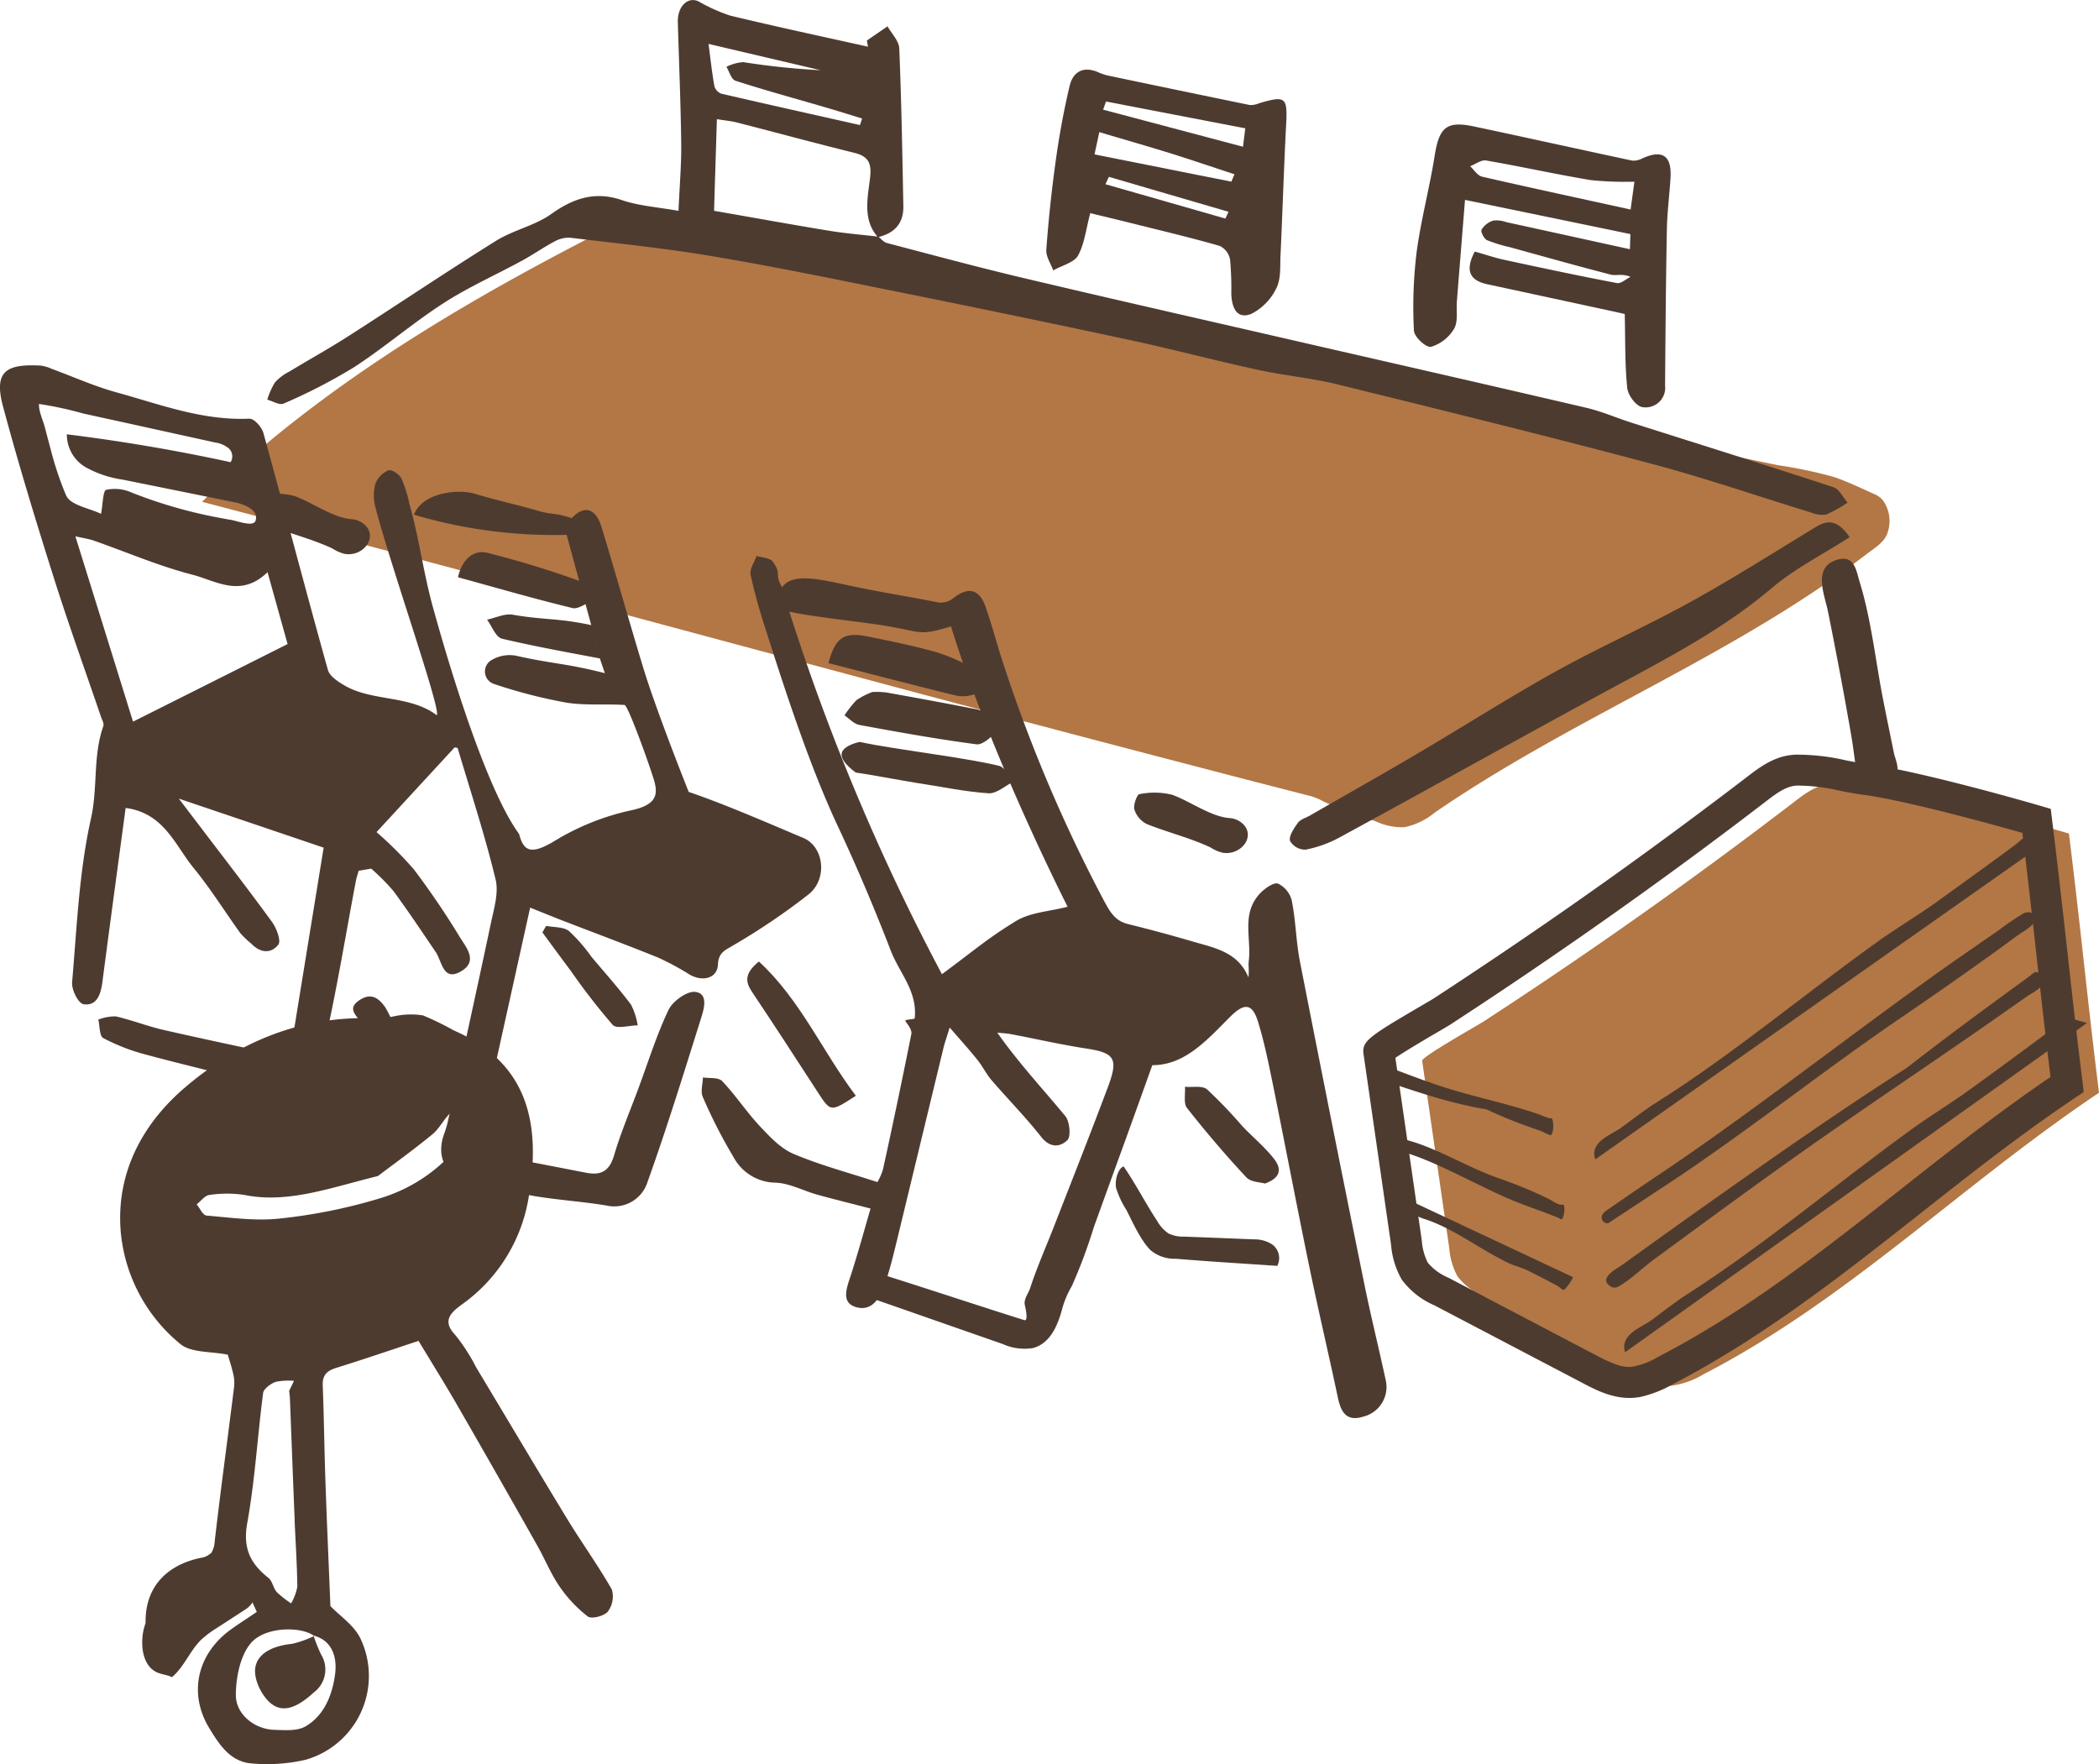 <svg xmlns="http://www.w3.org/2000/svg" xmlns:xlink="http://www.w3.org/1999/xlink" width="308.816" height="259.56" viewBox="0 0 308.816 259.56">
  <defs>
    <clipPath id="clip-path">
      <rect id="長方形_2654" data-name="長方形 2654" width="308.816" height="259.56" fill="none"/>
    </clipPath>
  </defs>
  <g id="グループ_5356" data-name="グループ 5356" transform="translate(0 0)">
    <g id="グループ_5355" data-name="グループ 5355" transform="translate(0 0)" clip-path="url(#clip-path)">
      <path id="パス_7758" data-name="パス 7758" d="M3.284,45.713C21.715,27.671,44.447,14.762,66.934,3.491q11.61,1.9,23.157,4.164c11.434,2.227,22.822,4.662,34.183,7.215,11.388,2.553,22.75,5.232,34.1,7.939s22.713,5.423,34.084,8.084c11.343,2.652,22.713,5.232,34.129,7.65,2.843.607,5.694,1.195,8.546,1.783a66.955,66.955,0,0,1,8.283,1.747c1.946.67,3.956,1.63,5.839,2.48a3.243,3.243,0,0,1,1.394,1.032,5.279,5.279,0,0,1,.6,4.716c-.5,1.43-1.9,2.209-3.069,3.105-3.178,2.435-6.464,4.716-9.831,6.889-6.762,4.363-13.805,8.265-20.885,12.094-11.144,6.02-22.424,11.886-32.871,19.083a10.278,10.278,0,0,1-4.409,2.118,9.191,9.191,0,0,1-4.228-.869,70.124,70.124,0,0,1-7.659-2.9A7.811,7.811,0,0,0,166.333,89L155.8,86.287q-10.9-2.838-21.808-5.7Q112.18,74.84,90.417,68.979C61.375,61.193,32.361,53.344,3.284,45.713" transform="translate(26.445 28.116)" fill="#b27745"/>
      <path id="パス_7759" data-name="パス 7759" d="M55.224,26.768a6.639,6.639,0,0,1,0-3.395,3.53,3.53,0,0,1,1.919-1.983c.516-.163,1.6.57,1.928,1.195A19.878,19.878,0,0,1,60.258,26.4c1.476,5.232,1.992,9.867,3.44,15.118C66.7,52.4,71.854,68.718,76.372,74.883c.661,2.471,1.648,3.178,5.178,1.059a36.364,36.364,0,0,1,11.262-4.526c3.974-.824,4.038-2.462,3.34-4.68-1-3.178-3.8-10.791-4.255-10.827-2.879-.19-5.848.109-8.654-.362a74.493,74.493,0,0,1-10.565-2.734,1.932,1.932,0,0,1-.235-3.576,5.158,5.158,0,0,1,3.476-.579c5.16,1.177,7.432,1.123,13.072,2.571C88.412,49.518,88,48.3,87.6,47.091c-.154.29,2.526,2.019,2.372,2.3-5.377-1.041-10.782-1.973-16.1-3.232-.932-.217-1.485-1.829-2.209-2.8,1.258-.272,2.616-.941,3.775-.733,4.689.815,6.491.453,11.551,1.53l-3.621-13.28A72.361,72.361,0,0,1,60.9,27.909c1.358-3.413,6.753-3.748,8.881-3.1,3.024.923,6.138,1.593,9.179,2.471,2.589.76,2.308.217,5.16,1.141,1.738-1.865,3.476-1.639,4.391,1.331C90.63,36.69,92.585,43.688,94.7,50.622,96.686,57.086,101.33,68.7,101.33,68.7c5.531,1.874,12.3,4.861,16.829,6.753,3.069,1.276,3.63,5.966.887,8.256a97.926,97.926,0,0,1-11.053,7.5c-1.186.742-2.281,1.023-2.363,2.879-.081,2.01-2.2,2.616-4.182,1.476a39.206,39.206,0,0,0-4.662-2.508c-4.59-1.856-9.243-3.585-13.86-5.368-1.611-.625-3.2-1.276-4.925-1.964C75.331,97.8,72.75,109.456,70.062,121.6c5.567,1.077,10.881,2.1,16.2,3.132,2.037.389,3.359-.118,4.074-2.517,1-3.395,2.408-6.681,3.639-10.021,1.421-3.829,2.634-7.749,4.391-11.434.6-1.258,2.68-2.752,3.866-2.643,2.01.19,1.376,2.417.923,3.856-2.535,8.057-5.024,16.132-7.876,24.089a5.129,5.129,0,0,1-6.02,3.494c-3.766-.634-7.631-.833-11.388-1.53a77.737,77.737,0,0,1-10.067-2.571c-2.571-.833-3.467-3.494-2.526-6.246a17.8,17.8,0,0,0,.607-1.983c2.118-9.677,4.255-19.346,6.3-29.023.453-2.182,1.213-4.608.742-6.581-1.575-6.554-3.684-12.936-5.595-19.391l-.444-.081L55.4,74.612a54.942,54.942,0,0,1,5.486,5.477,118.73,118.73,0,0,1,6.8,10.021c.914,1.476,2.68,3.485.172,4.97-2.68,1.584-2.8-1.421-3.757-2.834-2.037-3.006-4.065-6.038-6.21-8.962a32.706,32.706,0,0,0-3.277-3.3c-.127.027-.951.163-1.847.317-.145.534-.308,1-.4,1.467-1.5,7.894-2.779,15.833-4.554,23.673-1.276,5.613-3.893,7.813-8.564,6.5-5.939-1.657-11.977-3.024-17.933-4.635A29.109,29.109,0,0,1,15.2,104.92c-.579-.308-.507-1.783-.733-2.725a6.929,6.929,0,0,1,2.571-.471c2.372.543,4.653,1.448,7.025,1.992,6.1,1.394,12.23,2.671,18.54,4.038L47.62,76.9c-6.509-2.209-13.516-4.581-21.31-7.215l2.725,3.576c3.684,4.852,7.414,9.659,11,14.584.652.9,1.349,2.761.923,3.313-1.113,1.43-2.707,1.186-3.947-.1a15.392,15.392,0,0,1-1.62-1.539c-2.3-3.187-4.382-6.554-6.862-9.578-2.77-3.377-4.382-8.138-10.04-8.881-1.141,8.5-2.3,17.019-3.413,25.547-.235,1.8-.769,3.612-2.77,3.331-.779-.109-1.792-2.127-1.693-3.241.7-8.057,1.014-16.213,2.779-24.1,1.023-4.581.253-9.161,1.82-13.6.127-.371-.2-.905-.353-1.358-2.345-6.88-4.816-13.715-7.007-20.658C5.244,28.723,2.709,20.413.455,12.021-.966,6.761.953,5.711,6,5.974a6.16,6.16,0,0,1,1.62.48c3.168,1.168,6.265,2.562,9.514,3.458,6.382,1.756,12.62,4.173,19.545,3.875.724-.027,1.838,1.231,2.082,2.118,3.2,11.6,6.246,23.247,9.478,34.826.272.978,1.521,1.756,2.49,2.327,4.047,2.354,9.587,1.376,13.525,4.354.76-.543-6.744-21.817-9.035-30.644M19.575,58.362c7.813-3.92,15.154-7.6,22.741-11.416-.842-3.015-1.856-6.654-2.951-10.574-3.947,3.829-7.586,1.267-11.044.371-4.961-1.276-9.7-3.331-14.539-5.024-.688-.244-1.421-.335-2.689-.625,2.9,9.315,5.658,18.178,8.482,27.267M7.516,18.521a47.949,47.949,0,0,0,2.209,6.545c.643,1.476,3.431,1.874,5.142,2.725.272-1.43.29-3.386.742-3.531a5.951,5.951,0,0,1,3.657.353,69.582,69.582,0,0,0,11.769,3.512c.987.2,1.973.389,2.96.552.7.118,2.553.779,3.214.48a.592.592,0,0,0,.435-.543c.344-1.566-2.055-2.308-3.087-2.517q-8.215-1.67-16.44-3.331a15.943,15.943,0,0,1-5.5-1.829,5.563,5.563,0,0,1-2.779-4.852Q22,17.593,33.932,20.187a1.607,1.607,0,0,0-.317-2.073,4.251,4.251,0,0,0-2.046-.842Q25.133,15.859,18.7,14.438q-3.259-.706-6.518-1.43a52.587,52.587,0,0,0-6.437-1.385c-.081,1.014.6,2.435.86,3.44.2.751.389,1.512.6,2.272.1.4.208.788.317,1.186" transform="translate(-0.003 47.812)" fill="#4e3b30"/>
      <path id="パス_7760" data-name="パス 7760" d="M28.4,103.011c-2.073-.579-4.083-1.7-6.192-1.765a7.109,7.109,0,0,1-6.138-3.793,74.24,74.24,0,0,1-4.508-8.826c-.353-.769,0-1.9.027-2.861.96.154,2.281-.036,2.834.543,1.964,2.073,3.567,4.517,5.522,6.608,1.467,1.566,3.051,3.277,4.961,4.092,3.875,1.648,8,2.734,12.348,4.155a7.957,7.957,0,0,0,.842-1.955q2.173-9.913,4.155-19.835c.109-.561-.444-1.3-.842-1.838-.308-.389,1.322-.235,1.34-.5.4-4-2.272-6.654-3.531-9.931-2.245-5.848-5.015-12.4-7.668-18.051C27.511,40.492,23.944,29.7,20.866,20a82.684,82.684,0,0,1-2.272-8.2c-.172-.8.57-1.838.887-2.761.815.263,1.964.263,2.381.842,1.4,1.928.163,1.747,1.376,3.766,1.738-2.435,6.337-.932,11.886.163,5.432,1.068,5.767,1.023,11.2,2.091a3.044,3.044,0,0,0,2.146-.679c2.155-1.693,3.8-1.313,4.716,1.34.715,2.073,1.322,4.191,1.946,6.3A220.39,220.39,0,0,0,70.538,59.666c.941,1.756,1.657,3.051,3.576,3.531q4.793,1.181,9.533,2.571c3.2.941,6.663,1.53,8.193,5.269.136-.932-.036-1.693.054-2.435.407-3.3-1.123-6.871,1.593-9.84.7-.769,2.055-1.729,2.707-1.512a3.775,3.775,0,0,1,2.037,2.544c.579,2.915.616,5.975,1.186,8.89q4.63,23.628,9.424,47.219c.969,4.8,2.155,9.542,3.187,14.33a4.492,4.492,0,0,1-3.3,5.441c-2.535.788-3.3-.76-3.748-2.9-1.331-6.319-2.824-12.592-4.128-18.92-1.865-9.017-3.585-18.06-5.414-27.086-.634-3.087-1.258-6.2-2.182-9.189-.833-2.716-2.01-2.824-4.083-.751-3.413,3.413-6.654,7.143-11.47,7.134-1.43,3.992-2.725,7.6-4.028,11.207-1.53,4.182-3.033,8.374-4.554,12.556a77.441,77.441,0,0,1-3.25,8.718A14.221,14.221,0,0,0,64.5,119.6c-.625,2.408-1.711,5.287-4.363,5.984a7.815,7.815,0,0,1-4.454-.6c-4.662-1.62-14.557-5.088-19.219-6.708a4.72,4.72,0,0,1,.534-3.82c5.549,1.72,16.331,5.287,21.881,7.016.688.208.045-2.3.036-2.372-.045-.9.525-1.476.815-2.345,1.041-3.187,2.426-6.264,3.639-9.406,2.616-6.708,5.269-13.416,7.794-20.151,1.593-4.246,1-5.042-3.187-5.685-3.712-.57-7.36-1.412-11.044-2.109-.67-.127-1.358-.154-2.037-.226,3.132,4.454,6.7,8.265,10.021,12.294.634.779.833,2.978.3,3.512-1.123,1.1-2.607,1.132-3.856-.462-2.281-2.906-4.888-5.54-7.306-8.347-.779-.905-1.322-2.037-2.073-2.978-1.186-1.485-2.462-2.888-4.092-4.771-.507,1.648-.742,2.29-.9,2.942Q43.529,95.7,40.067,110.008c-.489,2.01-.987,4.019-1.648,5.984-.679,2.028-1.829,4.209-4.2,3.594-2.354-.607-1.521-2.743-.905-4.617,1.113-3.431,2.055-6.907,2.933-9.913-2.924-.76-5.4-1.367-7.849-2.046m29.24-40.249c2.118-1.295,4.879-1.4,7.6-2.109C59.91,50.025,52.315,33.178,48.088,19.408c-4.454,1.349-4.282.887-8.573.1-4.327-.788-10.284-1.267-15.209-2.254A322.65,322.65,0,0,0,46.748,70.575c4.626-3.395,6.609-5.2,10.89-7.813" transform="translate(91.832 72.752)" fill="#4e3b30"/>
      <path id="パス_7761" data-name="パス 7761" d="M93.034,26.1c.263-2.281-.4-3.15-2.39-3.639-5.73-1.412-11.416-2.96-17.128-4.427-.869-.226-1.774-.308-3.024-.507-.145,4.7-.281,9.026-.416,13.48,5.522.96,11.234,2,16.974,2.942,2.372.389,4.789.579,7.188.86.416.317.779.806,1.249.932,6.627,1.738,13.226,3.522,19.9,5.106,12.574,2.978,25.185,5.839,37.8,8.736,15.073,3.467,30.173,6.889,45.237,10.411,2.29.534,4.445,1.494,6.672,2.2,9.9,3.15,19.816,6.246,29.684,9.487.86.281,1.385,1.485,2.064,2.263a19.256,19.256,0,0,1-3.114,1.738,3.884,3.884,0,0,1-2.209-.272c-7.867-2.4-15.652-5.1-23.61-7.206-15.308-4.074-30.725-7.867-46.133-11.66-3.829-.941-7.8-1.295-11.669-2.136-6.337-1.376-12.592-3.042-18.929-4.4Q113.425,46.2,95.6,42.626c-8.636-1.747-17.282-3.512-25.981-4.97C62.77,36.506,55.818,35.8,48.9,34.967a4.316,4.316,0,0,0-2.308.561c-1.62.86-3.141,1.928-4.753,2.806-3.847,2.1-7.885,3.884-11.569,6.265-4.535,2.924-8.682,6.518-13.208,9.451a81.442,81.442,0,0,1-10.3,5.314c-.616.29-1.611-.353-2.417-.57A10.61,10.61,0,0,1,5.476,56.25a7.252,7.252,0,0,1,2.1-1.584c2.915-1.765,5.893-3.413,8.754-5.251,7.251-4.644,14.385-9.451,21.681-14,2.544-1.584,5.658-2.2,8.084-3.92,3.395-2.417,6.572-3.386,10.438-2.055,2.5.851,5.251,1.023,8.31,1.575.163-3.712.435-6.808.4-9.895-.072-5.966-.326-11.922-.5-17.888C64.681.947,66.21-.556,67.795.2a25.19,25.19,0,0,0,4.662,2.091c6.726,1.62,13.5,3.069,20.26,4.572-.054-.3-.109-.6-.154-.905,1-.7,2.028-1.394,3.033-2.091.6,1.077,1.666,2.109,1.729,3.241.317,7.74.453,15.489.6,23.247.045,2.535-1.358,3.983-3.739,4.526-2.29-2.544-1.5-5.794-1.15-8.781M70.112,12.625a1.671,1.671,0,0,0,1.032,1.15c6.79,1.575,13.6,3.087,20.4,4.617.1-.326.208-.643.317-.96-1.856-.57-3.7-1.15-5.567-1.693-4.363-1.276-8.754-2.471-13.072-3.866-.616-.2-.9-1.349-1.331-2.055a7.022,7.022,0,0,1,2.453-.688,110.28,110.28,0,0,0,11.415,1.195c-5.287-1.24-10.583-2.48-16.5-3.875.3,2.236.507,4.228.86,6.174" transform="translate(34.981 0.007)" fill="#4e3b30"/>
      <path id="パス_7762" data-name="パス 7762" d="M36.37,21.934c5.5,1.186,11.008,2.363,16.539,3.413.57.118,1.34-.588,2.01-.914-1.24-.516-2.146-.136-2.87-.317-4.961-1.276-9.895-2.671-14.828-4.028a22.71,22.71,0,0,1-3.422-1.05c-.444-.217-.96-1.222-.8-1.548a3.058,3.058,0,0,1,1.7-1.331,4.086,4.086,0,0,1,1.946.226c6.02,1.313,12.031,2.634,18.178,3.983.027-.815.054-1.765.072-2.227-8.166-1.693-16.069-3.322-24.334-5.033-.425,5.278-.815,10.112-1.195,14.937-.109,1.358.208,2.933-.4,4a5.91,5.91,0,0,1-3.395,2.68c-.751.154-2.49-1.457-2.526-2.4a66.627,66.627,0,0,1,.389-11.47c.634-4.771,1.91-9.478,2.662-14.249.661-4.155,1.738-5.151,5.739-4.309,7.785,1.648,15.544,3.377,23.329,5.033A2.784,2.784,0,0,0,56.666,7C59.617,5.657,61,6.608,60.794,9.9c-.154,2.526-.489,5.051-.534,7.568-.145,7.659-.208,15.317-.263,22.967a2.877,2.877,0,0,1-3.313,3.168c-.914-.1-2.136-1.72-2.254-2.815-.362-3.512-.272-7.1-.371-10.89-.806-.181-1.711-.389-2.616-.579q-8.8-1.9-17.608-3.8c-2.408-.525-3.395-1.838-1.838-4.807,1.548.435,2.933.914,4.372,1.222m19.119-11.5a50.4,50.4,0,0,1-6.437-.235c-5.151-.86-10.248-2-15.4-2.888-.688-.118-1.548.543-2.336.842.579.534,1.077,1.385,1.756,1.539,7.2,1.657,14.421,3.2,21.853,4.834.19-1.376.407-2.969.561-4.092" transform="translate(184.979 16.299)" fill="#4e3b30"/>
      <path id="パス_7763" data-name="パス 7763" d="M21.664,28.5c-.552,1-2.381,1.457-3.639,2.164-.362-1.023-1.1-2.019-1.014-3.087.317-4.372.788-8.772,1.4-13.163.507-3.63,1.168-7.278,2.028-10.89.543-2.254,2.182-2.9,4.2-2.01a7.561,7.561,0,0,0,1.548.507Q36.578,4.209,46.975,6.341a3.214,3.214,0,0,0,1.358-.272c3.875-1.15,4.164-.86,3.965,3.024-.335,6.464-.534,12.918-.833,19.382-.081,1.611.1,3.395-.616,4.825a8.238,8.238,0,0,1-3.721,3.784c-2.227.824-2.806-1.1-2.906-2.906a46.537,46.537,0,0,0-.172-5.051,2.759,2.759,0,0,0-1.539-2.064c-4.345-1.249-8.781-2.29-13.19-3.395-1.946-.489-3.911-.951-5.848-1.421-.652,2.453-.842,4.517-1.811,6.255M35.089,13.384c-3.3-1.023-6.627-1.973-10.284-3.06-.244,1.15-.48,2.218-.706,3.277,6.853,1.358,13.489,2.689,20.133,4.01l.462-1.086c-3.2-1.05-6.382-2.136-9.6-3.141m10.854-.914c.109-.9.263-2.118.335-2.707C39.19,8.4,32.491,7.11,25.792,5.816c-.136.4-.281.806-.425,1.2C32.111,8.8,38.855,10.6,45.943,12.469M43.354,23.043l.462-1q-8.8-2.566-17.6-5.142c-.172.362-.335.724-.507,1.086l17.644,5.051" transform="translate(136.931 9.116)" fill="#4e3b30"/>
      <path id="パス_7764" data-name="パス 7764" d="M33.521,32.786c.154.851.3,1.7.444,2.553.344,1.973.507,4.047.941,5.993.353,1.539,2.752,1.34,3.911.779a3.7,3.7,0,0,0,1.774-1.467c.425-.86-.217-2.155-.389-2.987-.525-2.562-1.05-5.124-1.557-7.686C37.531,24.34,36.88,18.084,35.2,12.625c-.552-1.774-.751-4.21-3.422-3.377-3.576,1.123-1.774,5.115-1.285,7.568q.625,3.082,1.213,6.165.951,4.888,1.811,9.8" transform="translate(238.442 73.126)" fill="#4e3b30"/>
      <path id="パス_7765" data-name="パス 7765" d="M103.329,10.663c-1.521-2.191-2.906-2.761-4.9-1.548C92.3,12.836,86.228,16.7,79.964,20.16c-6.518,3.6-13.326,6.618-19.835,10.23-6.934,3.847-13.652,8.147-20.5,12.176-5.223,3.078-10.5,6.047-15.752,9.071-.6.335-1.367.552-1.738,1.059-.57.8-1.349,1.946-1.15,2.643A2.564,2.564,0,0,0,23.3,56.633a17.729,17.729,0,0,0,5.124-1.874c13.561-7.387,27.041-14.928,40.629-22.27,7.9-4.264,15.815-8.41,22.813-14.34,3.386-2.87,7.432-4.9,11.461-7.487" transform="translate(168.806 68.371)" fill="#4e3b30"/>
      <path id="パス_7766" data-name="パス 7766" d="M38.544,29.7c-.163-.009-.326-.018-.489-.018-3.3-.136-6.6-.263-9.895-.389a4.831,4.831,0,0,1-2.281-.471,5.512,5.512,0,0,1-1.657-1.838c-1.72-2.607-3.178-5.486-4.943-8.03-.905.407-1.295,2.173-1.1,3.168a12.868,12.868,0,0,0,1.5,3.214c1,1.964,2.046,4.363,3.531,5.92a5.471,5.471,0,0,0,3.757,1.295c4.97.416,9.949.706,14.928,1.05a2.49,2.49,0,0,0-.742-3.15,4.667,4.667,0,0,0-2.616-.751" transform="translate(146.024 152.643)" fill="#4e3b30"/>
      <path id="パス_7767" data-name="パス 7767" d="M13.857,15.626c-2.145,1.747-2.019,2.978-1.014,4.472,3.286,4.9,6.482,9.858,9.7,14.8,1.874,2.888,1.865,2.888,5.576.48-4.888-6.455-8.129-14.1-14.267-19.753" transform="translate(97.799 125.836)" fill="#4e3b30"/>
      <path id="パス_7768" data-name="パス 7768" d="M7.443,12.665C13.182,14.24,18.7,15.842,24.3,17.2c.851.2,2.028-.733,3.06-1.141-.507-.923-.8-2.408-1.557-2.671A141.166,141.166,0,0,0,11.725,9.062c-1.9-.453-3.648.842-4.282,3.6" transform="translate(59.937 72.263)" fill="#4e3b30"/>
      <path id="パス_7769" data-name="パス 7769" d="M32.947,16.689a2.72,2.72,0,0,0-.453-.063c-2.779-.19-5.8-2.48-8.5-3.44a11,11,0,0,0-4.807-.072c-.317.045-.914,1.629-.715,2.254A3.613,3.613,0,0,0,20.282,17.5c3.051,1.222,6.418,2.046,9.379,3.44a5.762,5.762,0,0,0,1.774.779,3.332,3.332,0,0,0,3.35-1.4c1.077-1.774-.326-3.286-1.838-3.63" transform="translate(148.425 103.734)" fill="#4e3b30"/>
      <path id="パス_7770" data-name="パス 7770" d="M18.68,11.832a2.72,2.72,0,0,0-.453-.063c-2.779-.19-5.8-2.48-8.5-3.44A11,11,0,0,0,4.92,8.256C4.6,8.3,4.005,9.886,4.2,10.51a3.613,3.613,0,0,0,1.811,2.136c3.051,1.222,6.418,2.046,9.379,3.44a5.762,5.762,0,0,0,1.774.779,3.332,3.332,0,0,0,3.35-1.4c1.077-1.774-.326-3.286-1.838-3.63" transform="translate(33.537 64.622)" fill="#4e3b30"/>
      <path id="パス_7771" data-name="パス 7771" d="M31.039,31.9c2.8-1,2.173-2.58,1.34-3.639-1.358-1.738-3.1-3.168-4.626-4.771a70.618,70.618,0,0,0-5.214-5.441c-.7-.6-2.155-.281-3.259-.389.072,1.059-.235,2.444.3,3.123,2.77,3.522,5.676,6.934,8.727,10.2.67.724,2.091.715,2.734.914" transform="translate(155.059 142.231)" fill="#4e3b30"/>
      <path id="パス_7772" data-name="パス 7772" d="M8.815,16.007c1.4,1.91,2.8,3.82,4.219,5.712a93.81,93.81,0,0,0,6.129,7.9c.6.634,2.417.072,3.675.063a10.149,10.149,0,0,0-.987-3.051c-1.838-2.444-3.884-4.726-5.848-7.07A23.576,23.576,0,0,0,12.717,15.8c-.824-.634-2.209-.525-3.35-.751l-.552.96" transform="translate(70.985 121.173)" fill="#4e3b30"/>
      <path id="パス_7773" data-name="パス 7773" d="M11.85,20.725a18.192,18.192,0,0,0-1.376-2.933c-.905-1.267-2-2.245-3.784-1.068-2.046,1.34-.208,2.345.154,3.359a6.615,6.615,0,0,0,1.747,2.136c.706.715,1.485,1.331,2.236,2l1.023-3.494" transform="translate(46.214 130.414)" fill="#4e3b30"/>
      <path id="パス_7774" data-name="パス 7774" d="M13.463,14.458c6.346,1.63,12.475,3.232,18.631,4.744a5.043,5.043,0,0,0,2.788-.136,3.059,3.059,0,0,0,1.629-1.729c.145-.462-.462-1.421-.987-1.7a30.551,30.551,0,0,0-5.8-2.671c-3.4-.987-6.907-1.7-10.4-2.408-3.639-.733-4.807.136-5.857,3.9" transform="translate(108.414 83.098)" fill="#4e3b30"/>
      <path id="パス_7775" data-name="パス 7775" d="M17.8,11.263a11.282,11.282,0,0,0-2.308,1.186,17.131,17.131,0,0,0-1.765,2.236c.724.5,1.385,1.258,2.182,1.412,5.721,1.059,11.461,2.091,17.245,2.852.869.109,2.182-1.023,2.888-1.91.244-.308-.6-1.729-1.195-2.4a3.809,3.809,0,0,0-1.992-.9c-4.336-.851-8.682-1.648-13.036-2.426a12.019,12.019,0,0,0-2.019-.054" transform="translate(110.516 90.557)" fill="#4e3b30"/>
      <path id="パス_7776" data-name="パス 7776" d="M16.287,12.057c-3.594.932-3.187,2.5-.534,4.508,1.639.208,7.287,1.267,8.935,1.521,3.531.525,7.043,1.295,10.61,1.53,1.186.081,2.526-1.159,3.793-1.792-.76-.779-1.385-2.046-2.3-2.263-5.486-1.3-14.557-2.272-20.5-3.5" transform="translate(110.143 97.096)" fill="#4e3b30"/>
      <path id="パス_7777" data-name="パス 7777" d="M5.1,26.582l.018.009.072.036Z" transform="translate(41.037 214.06)" fill="#4e3b30"/>
      <path id="パス_7778" data-name="パス 7778" d="M7.351,113.291c.706.317,1.53.371,2.227.715,1.774-1.494,2.625-3.856,4.273-5.486a14.8,14.8,0,0,1,2.345-1.756l3.965-2.58a3.61,3.61,0,0,0,1.222-1.113l.027-.091c.217.462.416.941.652,1.421-1.376.941-2.662,1.747-3.893,2.643-4.961,3.639-6.129,9.406-3.159,14.367,1.657,2.77,3.123,4.78,5.839,5.242a25.263,25.263,0,0,0,8.41-.5,12.823,12.823,0,0,0,8.03-17.87c-.96-1.955-3.006-3.277-4.4-4.735-.235-5.911-.516-12.013-.724-18.115-.172-4.78-.217-9.569-.407-14.349-.063-1.575.661-2.173,2.037-2.6,3.856-1.195,7.695-2.508,12.058-3.956,1.856,3.078,3.793,6.174,5.622,9.342Q57.462,84.25,63.36,94.706c1.1,1.955,1.955,4.092,3.214,5.921a19.5,19.5,0,0,0,4.173,4.445c.543.416,2.39-.045,2.951-.706a3.721,3.721,0,0,0,.6-3.25c-2.046-3.585-4.463-6.925-6.609-10.447-4.5-7.4-8.908-14.847-13.371-22.261a26.925,26.925,0,0,0-3.06-4.744c-1.838-1.946-.914-3.123.923-4.454A24.087,24.087,0,0,0,62.075,43.3c1.992-11.75-.788-19.961-11.044-24.451A40.928,40.928,0,0,0,46.5,16.644a11.257,11.257,0,0,0-3.811.045,24.382,24.382,0,0,1-2.716.416c-10.61-.588-20.224,3.042-28.616,10.257C4.943,32.894,1.313,40.208,2.046,48.555a24.123,24.123,0,0,0,8.736,16.413c1.584,1.34,4.508,1.086,7,1.593.127.435.48,1.467.733,2.526a6.009,6.009,0,0,1,.217,2.082c-.941,7.622-1.992,15.254-2.87,22.876a3.452,3.452,0,0,1-.552,1.756l-.027-.027a2.644,2.644,0,0,1-1.485.679c-5.115,1.077-8.2,4.409-8.1,9.551-.118.407-.253.806-.335,1.213-.444,2.318-.045,5.133,1.992,6.074m7.315-67.2c-.57-.054-.978-1.077-1.457-1.648.616-.48,1.222-1.3,1.838-1.376a17.063,17.063,0,0,1,5.169-.009c6.409,1.295,12.556-1.032,19.654-2.779,2.29-1.738,5.242-3.856,8.048-6.165,1.086-.9,1.729-2.39,2.815-3.277.751-.616,1.919-.643,2.9-.941a20.642,20.642,0,0,1-.1,3.177,4.97,4.97,0,0,1-1.023,1.747,23.618,23.618,0,0,1-12.23,8.7,79.263,79.263,0,0,1-14.765,3c-3.6.407-7.251-.127-10.845-.425M27.62,90.9c.136,3.268.362,6.527.4,9.8a7.507,7.507,0,0,1-.914,2.444,14.066,14.066,0,0,1-2.109-1.657c-.525-.579-.634-1.611-1.213-2.073-2.508-2-3.829-4.182-3.141-8.021,1.15-6.364,1.512-12.8,2.345-19.2.072-.6,1.123-1.376,1.838-1.63a9.189,9.189,0,0,1,2.7-.154l-.706,1.467c.036.371.091.742.109,1.113.235,5.966.453,11.941.7,17.906m2.806,17c2.824.742,3.449,3.34,3.141,5.667-.38,2.906-1.53,6.056-4.354,7.686-1.267.724-3.069.543-4.59.507-2.843-.081-5.676-2.227-5.658-5.16.018-2.526.634-5.739,2.2-7.586,2.082-2.453,7.3-2.5,9.261-1.113" transform="translate(15.724 132.748)" fill="#4e3b30"/>
      <path id="パス_7779" data-name="パス 7779" d="M12.841,26.619a14.75,14.75,0,0,1-3.25,1.159C7.21,28.022,4.657,28.91,4.2,31.155c-.344,1.693.86,4.2,2.218,5.341,2.073,1.765,4.454.19,6.391-1.584a4.2,4.2,0,0,0,1.041-5.577,25.287,25.287,0,0,1-1.1-2.752l.091.036" transform="translate(33.382 214.07)" fill="#4e3b30"/>
      <path id="パス_7780" data-name="パス 7780" d="M118.267,20.086c1.765,14.177,2.662,23.963,4.427,38.139-20.287,13.6-36.935,30.426-58.146,41.4a12.435,12.435,0,0,1-4.735,1.7c-2.209.163-4.264-.878-6.192-1.892Q42.894,93.812,32.175,88.2a9.688,9.688,0,0,1-3.856-2.951,10.171,10.171,0,0,1-1.213-4.128q-2-13.8-3.992-27.6c-.081-.588,8.2-5.232,9.1-5.821q4.671-3.042,9.315-6.165,9.179-6.179,18.2-12.656,8.976-6.45,17.752-13.163c1.91-1.467,3.657-2.879,6.1-2.969,3.268-.127,6.681.914,9.895,1.349,7.912,1.059,24.8,5.993,24.8,5.993" transform="translate(186.123 102.546)" fill="#b27745"/>
      <path id="パス_7781" data-name="パス 7781" d="M62.77,106.8c-.272.045-.543.072-.833.1-2.969.217-5.6-1.168-7.523-2.182L32.606,93.289a11.647,11.647,0,0,1-4.78-3.775,12.154,12.154,0,0,1-1.575-5.106L22.2,56.345c-.281-1.91.733-2.58,8.673-7.224.788-.462,1.376-.806,1.584-.932q4.739-3.1,9.433-6.255,9.329-6.274,18.459-12.828,9.1-6.545,18-13.344c2.145-1.657,4.382-3.395,7.5-3.485a31.716,31.716,0,0,1,7.26.824c1.077.217,2.146.416,3.2.561,8.12,1.1,24.841,5.957,25.547,6.165l1.448.425.181,1.485c.887,7.152,1.557,13.208,2.236,19.246.679,6.138,1.358,12.266,2.272,19.536l.163,1.394-1.159.779c-8.03,5.377-15.607,11.352-22.94,17.137-11.361,8.953-23.112,18.214-36.4,25.094a17,17,0,0,1-4.87,1.883M26.885,56.888l3.884,26.869a8.562,8.562,0,0,0,.887,3.268,8,8,0,0,0,3.069,2.227l21.808,11.434c1.928,1.014,3.522,1.783,5.07,1.666a11.188,11.188,0,0,0,3.938-1.476c12.9-6.681,23.963-15.408,35.677-24.633,7.052-5.558,14.321-11.289,22.052-16.548-.824-6.69-1.458-12.448-2.1-18.205-.625-5.6-1.249-11.207-2.037-17.7-4.282-1.213-17-4.744-23.447-5.613-1.132-.145-2.29-.371-3.458-.6a28.119,28.119,0,0,0-6.219-.751c-1.62.063-3.006,1.1-4.7,2.4-6.165,4.735-12.2,9.2-18.3,13.579q-9.193,6.6-18.567,12.909-4.726,3.178-9.5,6.292c-.226.145-.887.534-1.774,1.05-1.412.824-4.762,2.788-6.283,3.829" transform="translate(178.413 98.751)" fill="#4e3b30"/>
      <path id="パス_7782" data-name="パス 7782" d="M37.374,53.75c11.171-7.532,21.727-15.924,32.7-23.4Q77.3,25.42,84.4,20.318c1.285-.932,2.544-1.919,3.884-2.77.8-.516,2.553-1.847.951-2.634a1.507,1.507,0,0,0-1.358.226A38.858,38.858,0,0,0,84.421,17.5q-2.892,2-5.776,4c-13.018,9.053-29.784,22.261-43.381,31.4q-3.992,2.675-7.948,5.423c-.534.362-1.53.9-1.231,1.72a.86.86,0,0,0,.9.552" transform="translate(209.613 119.378)" fill="#4e3b30"/>
      <path id="パス_7783" data-name="パス 7783" d="M70.357,29.864c4.572-3.558,9.216-7.025,13.887-10.438l2.824-2.064c.489-.353.969-.7,1.448-1.05a4.323,4.323,0,0,1,.652-.5.919.919,0,0,1,.9.4c1.276,1.566-1.213,2.553-2.245,3.286q-2.444,1.725-4.907,3.449c-3.277,2.281-6.581,4.554-9.877,6.808-4.01,2.743-8.021,5.468-12.013,8.238C51.3,44.7,42.384,51.282,33.178,58.036c-1.557,1.141-3.132,2.689-4.716,3.684-.552.353-1.068.724-1.72.317-1.892-1.195.951-2.616,1.774-3.2q2.743-1.983,5.5-3.956,5.4-3.87,10.836-7.7c6.672-4.707,13.38-9.37,20.188-13.86,1.765-1.159,3.531-2.318,5.314-3.449" transform="translate(210.206 127.223)" fill="#4e3b30"/>
      <path id="パス_7784" data-name="パス 7784" d="M93.368,14.171c-.923-.208-2.191-.779-3.141-.6-.715.145-1.883,1.349-2.426,1.738q-2.1,1.562-4.228,3.105-3.761,2.729-7.532,5.441c-2.245,1.611-5.531,3.612-7.831,5.232-11.524,8.2-21.446,16.693-33.061,24.035-1.693,1.05-3.567,2.508-5.341,3.82-1.285.932-4.671,2.019-3.739,4.608" transform="translate(208.641 109.023)" fill="#4e3b30"/>
      <path id="パス_7785" data-name="パス 7785" d="M94.5,17.162c-.905-.2-2.164-.76-3.105-.561-.706.145-1.9,1.367-2.444,1.774-1.421,1.059-2.852,2.109-4.282,3.168q-3.789,2.8-7.613,5.558c-2.263,1.648-5.577,3.7-7.894,5.359C57.524,40.844,47.457,49.5,35.752,57.021c-1.711,1.077-3.6,2.571-5.4,3.911-1.295.941-4.68,2.073-3.811,4.671" transform="translate(212.556 133.344)" fill="#4e3b30"/>
      <path id="パス_7786" data-name="パス 7786" d="M26.81,19.6c4.191,1.385,8.12,3.8,12.239,5.232,1.8.643,3.594,1.322,5.368,2.109.815.362,1.629.742,2.444,1.159a4.536,4.536,0,0,0,1.34.67c.172.027.425-.118.552.109a3.034,3.034,0,0,1-.063,1.457c-.208.914-.471.5-.661.416l-.788-.326c-.534-.208-1.068-.416-1.6-.616-1.15-.416-2.3-.833-3.44-1.276-4.879-1.856-11.126-5.586-16.232-7.251-1-.326-1.992-.679-2.978-1.041-.2-.072-.57-.081-.444-.923a1.732,1.732,0,0,1,.362-.878" transform="translate(181.349 148.472)" fill="#4e3b30"/>
      <path id="パス_7787" data-name="パス 7787" d="M38.864,24.171c1.711.824,3.449,1.53,5.187,2.182.932.344,1.856.67,2.788,1,.4.136.769.389,1.159.516.136.045.353.281.516-.118a3.009,3.009,0,0,0,.19-1.15,3.108,3.108,0,0,0-.181-1.059c-.072-.1-.244-.027-.335-.045a10.165,10.165,0,0,1-1.412-.516c-3.748-1.331-8.021-2.281-11.406-3.241-3.63-1-6.962-2.29-10.4-3.585-.579-.226-1.168-.788-1.765-.869-.208-.027-.4-.1-.634.579-.706,1.992.353,1.811.661,1.91.688.244,1.376.471,2.064.706,1.34.453,2.689.9,4.047,1.322a75.9,75.9,0,0,0,7.541,2.01c.661.136,1.322.263,1.983.362" transform="translate(179.823 139.036)" fill="#4e3b30"/>
      <path id="パス_7788" data-name="パス 7788" d="M48.345,31.419a8.676,8.676,0,0,1-1.258,1.811c-.281.181-.715-.344-.914-.453-.534-.29-1.068-.579-1.6-.86-.951-.5-1.9-.987-2.852-1.458-.86-.425-2.109-.751-2.978-1.168-4.372-2.118-8.1-5.151-12.52-6.518a11.7,11.7,0,0,1-2.028-1c-.489-.244-1.8.244-1.367-2.336Z" transform="translate(183.107 156.493)" fill="#4e3b30"/>
    </g>
  </g>
</svg>
